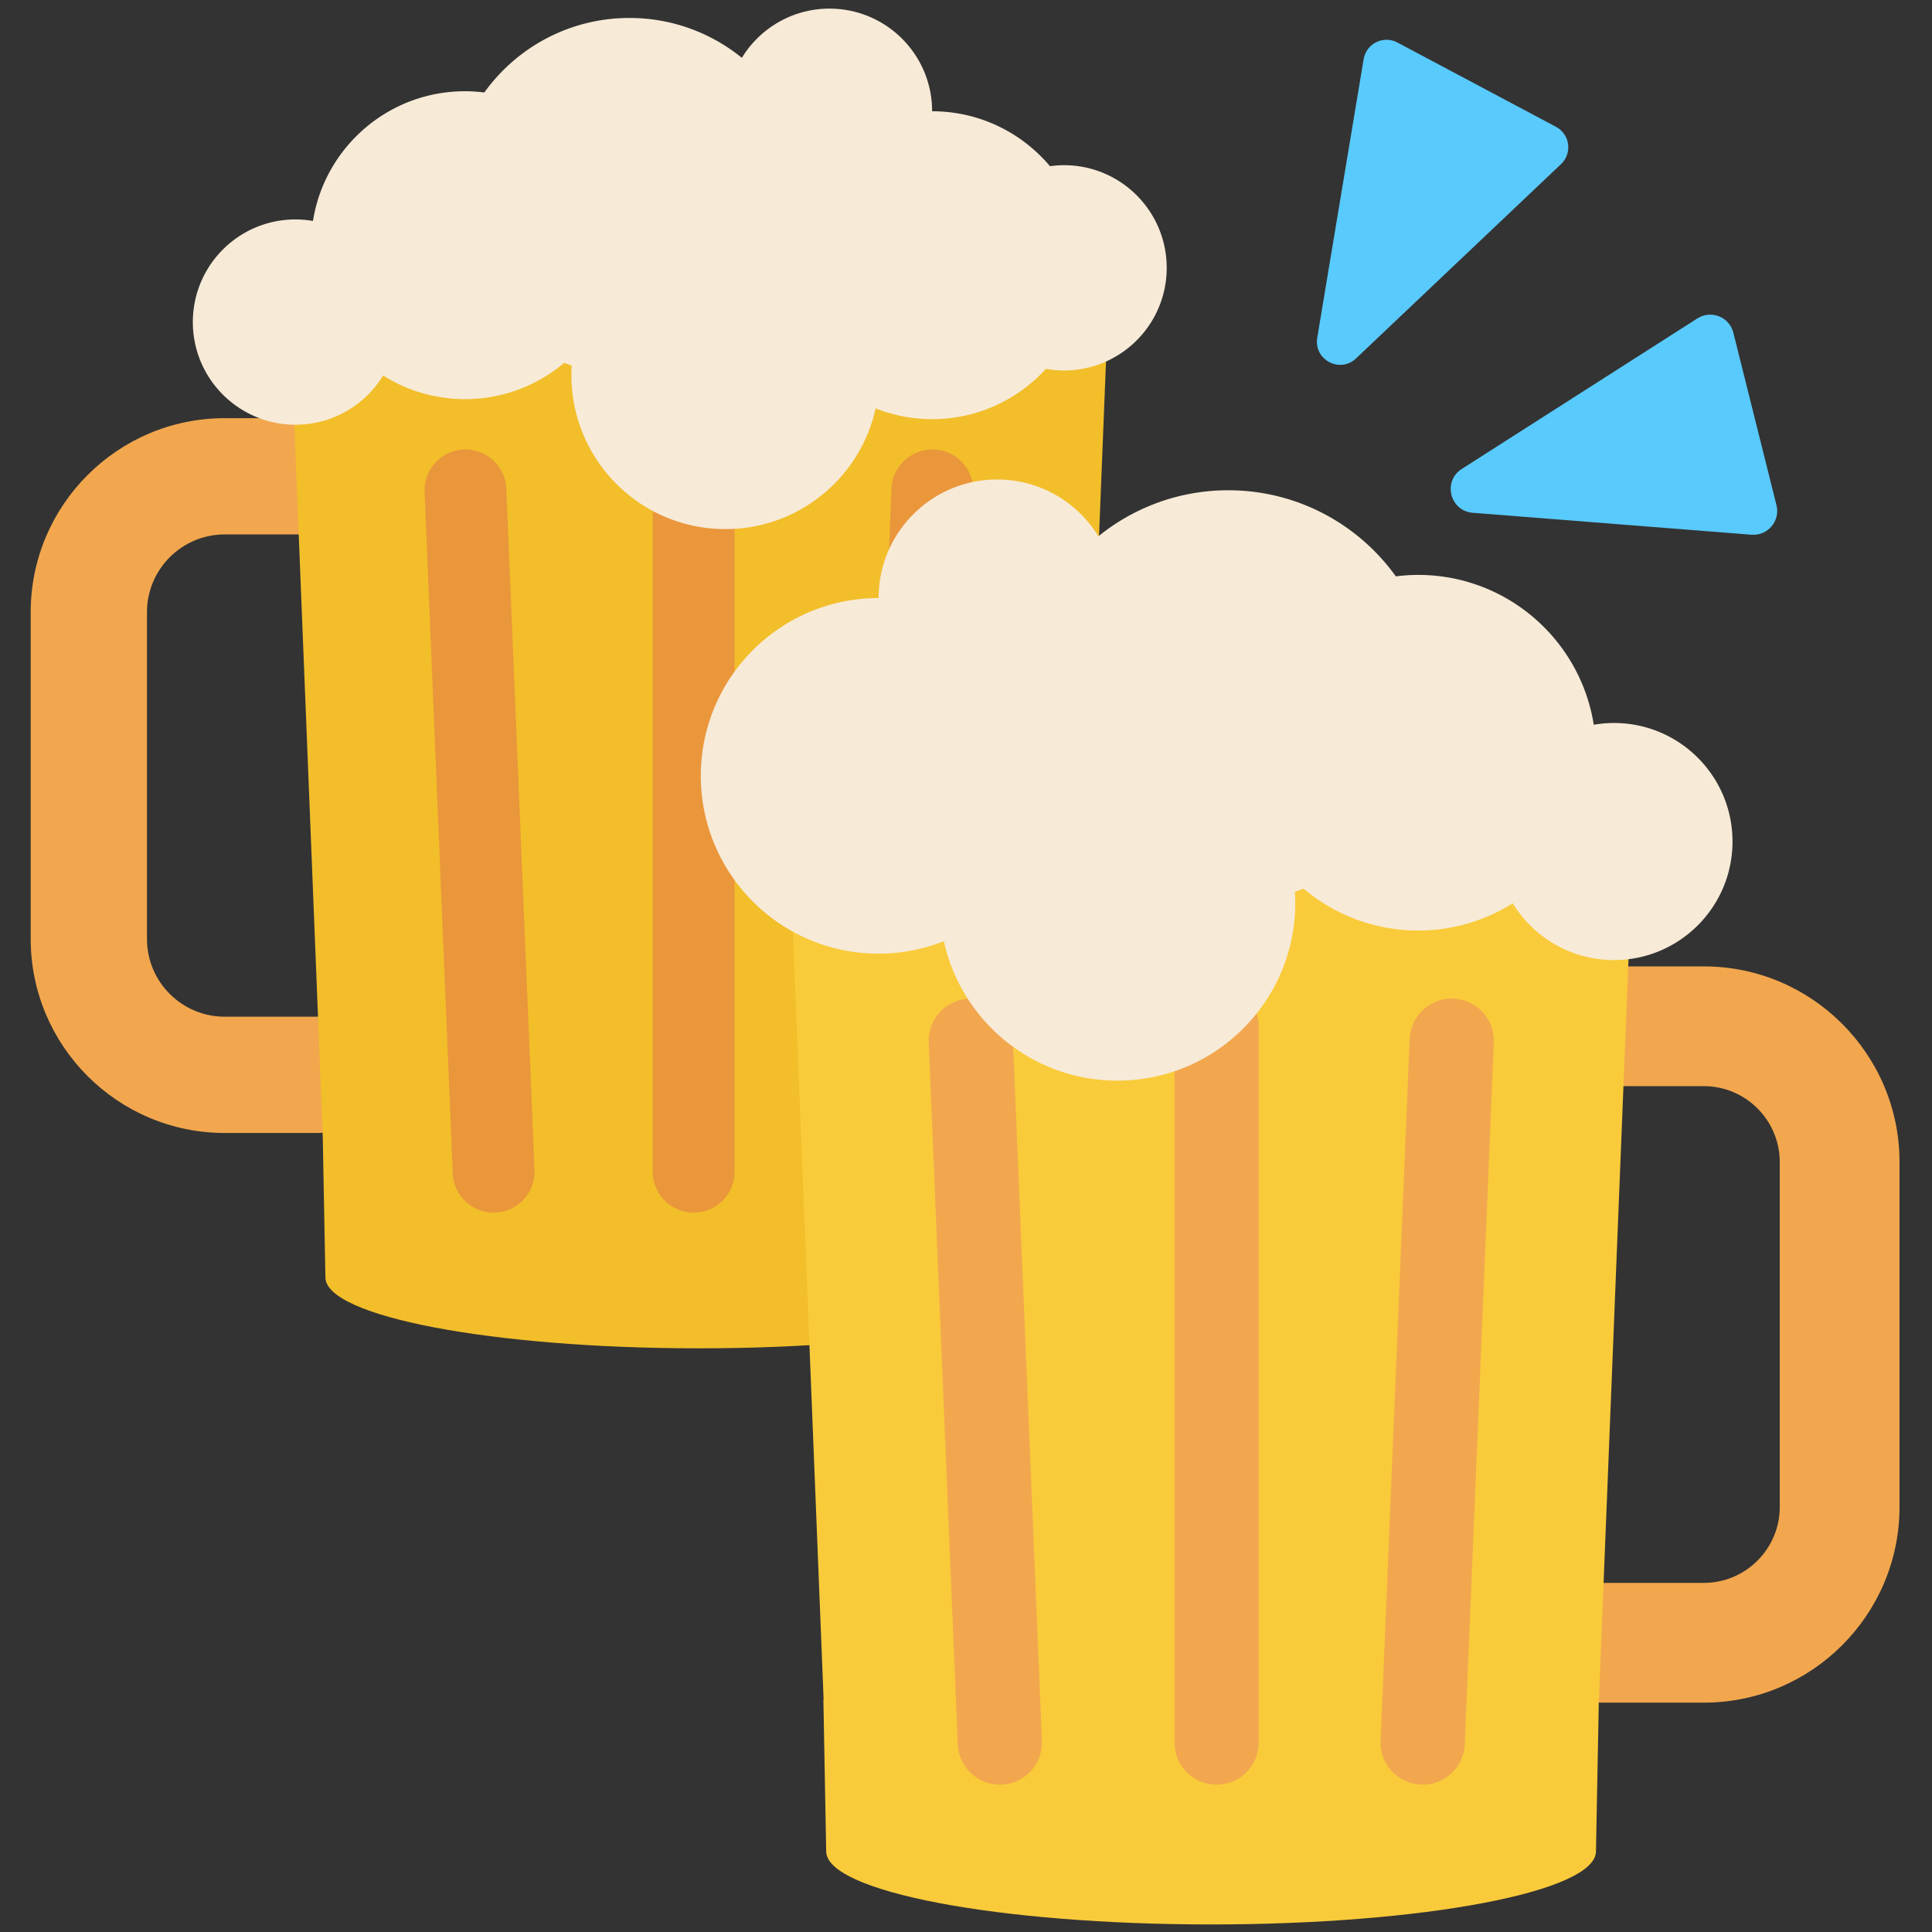 <?xml version="1.0" encoding="utf-8"?><!-- Скачано с сайта svg4.ru / Downloaded from svg4.ru -->
<svg width="800px" height="800px" viewBox="0 0 512 512" xmlns="http://www.w3.org/2000/svg" xmlns:xlink="http://www.w3.org/1999/xlink" aria-hidden="true" role="img" class="iconify iconify--fxemoji" preserveAspectRatio="xMidYMid meet"><rect x="0" y="0" width="512" height="512" fill="#333333" stroke="none"/><path fill="#F2A74E" d="M83.429 300.25H59.542c-28.345 0-51.406-23.06-51.406-51.405v-86.621c0-28.345 23.061-51.406 51.406-51.406h23.887c28.345 0 51.406 23.061 51.406 51.406v86.621c-.001 28.345-23.061 51.405-51.406 51.405zM59.542 141.63c-11.356 0-20.594 9.238-20.594 20.594v86.621c0 11.356 9.238 20.594 20.594 20.594h23.887c11.356 0 20.594-9.238 20.594-20.594v-86.621c0-11.356-9.238-20.594-20.594-20.594H59.542z"></path><path fill="#F2BE2A" d="M293.31 90.659l-8.351 208.769h.058l-.724 39.076c0 10.392-44.337 18.817-99.029 18.817s-99.029-8.425-99.029-18.817l-.719-38.098l-8.39-209.746c-.606-15.153 11.515-27.769 26.68-27.769H266.63c15.165-.001 27.286 12.614 26.68 27.768z"></path><path fill="#EA963B" d="M239.624 321.362c-.152 0-.303-.003-.456-.009c-5.982-.248-10.631-5.298-10.383-11.28l7.474-180.577c.248-5.982 5.319-10.624 11.28-10.383c5.982.248 10.631 5.298 10.384 11.28l-7.474 180.577c-.242 5.829-5.045 10.392-10.825 10.392zm-108.354-.008c5.982-.248 10.631-5.298 10.383-11.28l-7.474-180.577c-.248-5.982-5.312-10.636-11.28-10.383c-5.982.248-10.631 5.298-10.383 11.28l7.474 180.577c.241 5.83 5.043 10.393 10.824 10.393c.151-.002.304-.005.456-.01zm63.41-10.833V126.224c0-5.987-4.854-10.841-10.841-10.841s-10.841 4.854-10.841 10.841v184.297c0 5.987 4.854 10.841 10.841 10.841s10.841-4.853 10.841-10.841z"></path><path fill="#F2A74E" d="M451.525 451.219h-26.764c-28.6 0-51.868-23.269-51.868-51.868v-91.38c0-28.6 23.269-51.868 51.868-51.868h26.764c28.6 0 51.868 23.268 51.868 51.868v91.38c.001 28.599-23.268 51.868-51.868 51.868zm-26.763-163.38c-11.101 0-20.132 9.031-20.132 20.132v91.38c0 11.101 9.031 20.132 20.132 20.132h26.764c11.101 0 20.132-9.031 20.132-20.132v-91.38c0-11.101-9.031-20.132-20.132-20.132h-26.764z"></path><path fill="#F9CB3A" d="M432.332 235.338l-8.642 216.041l-.74 39.24c0 10.704-45.667 19.381-102 19.381s-102-8.677-102-19.381l-.745-40.248h.06l-8.601-215.033c-.624-15.608 11.86-28.602 27.481-28.602h167.707c15.619 0 28.104 12.994 27.48 28.602z"></path><path fill="#F2A74E" d="M264.96 472.963c-5.954 0-10.9-4.7-11.149-10.704l-7.697-185.994c-.255-6.162 4.533-11.363 10.695-11.618c6.185-.27 11.363 4.533 11.618 10.694l7.697 185.994c.256 6.162-4.533 11.363-10.694 11.618c-.158.007-.315.01-.47.01zm123.223-10.704l7.698-185.994c.256-6.162-4.533-11.363-10.694-11.618c-6.156-.28-11.363 4.532-11.618 10.694l-7.698 185.994c-.256 6.162 4.533 11.363 10.694 11.618c.158.007.313.01.47.01c5.953 0 10.9-4.7 11.148-10.704zm-54.599-.462V271.971c0-6.167-4.999-11.166-11.166-11.166s-11.166 4.999-11.166 11.166v189.826c0 6.167 4.999 11.166 11.166 11.166s11.166-4.999 11.166-11.166z"></path><path fill="#F7EAD7" d="M309.189 70.979c0 15.022-12.177 27.199-27.199 27.199c-1.639 0-3.242-.153-4.801-.431c-7.461 8.19-18.213 13.331-30.165 13.331a40.672 40.672 0 0 1-14.969-2.847c-4.029 18.293-20.327 31.984-39.831 31.984c-22.531 0-40.796-18.265-40.796-40.796c0-.854.035-1.699.087-2.539a46.502 46.502 0 0 1-1.985-.728c-7.102 5.998-16.277 9.62-26.301 9.62a40.592 40.592 0 0 1-21.7-6.256c-4.778 7.818-13.391 13.037-23.224 13.037c-15.022 0-27.199-12.177-27.199-27.199c0-15.022 12.177-27.199 27.199-27.199c1.581 0 3.128.142 4.635.401c3.08-19.48 19.943-34.376 40.289-34.376c1.736 0 3.443.121 5.122.331c8.59-11.957 22.607-19.752 38.453-19.752c11.294 0 21.66 3.962 29.796 10.564c4.778-7.818 13.391-13.037 23.224-13.037c15.022 0 27.199 12.177 27.199 27.199c12.536 0 23.745 5.659 31.229 14.556a27.418 27.418 0 0 1 3.737-.262c15.023.001 27.2 12.178 27.2 27.2zM427.717 191.6c-1.826 0-3.613.165-5.353.464c-3.557-22.5-23.034-39.706-46.535-39.706c-2.005 0-3.977.14-5.916.383c-9.922-13.81-26.112-22.814-44.415-22.814c-13.046 0-25.018 4.576-34.416 12.202c-5.518-9.03-15.467-15.058-26.825-15.058c-17.35 0-31.416 14.065-31.416 31.416c-26.024 0-47.12 21.097-47.12 47.12c0 26.024 21.097 47.12 47.12 47.12a46.977 46.977 0 0 0 17.29-3.288c4.654 21.129 23.478 36.943 46.006 36.943c26.024 0 47.12-21.097 47.12-47.12c0-.986-.04-1.962-.1-2.933a55.877 55.877 0 0 0 2.292-.84c8.204 6.928 18.8 11.111 30.378 11.111a46.879 46.879 0 0 0 25.064-7.226c5.518 9.03 15.467 15.058 26.825 15.058c17.35 0 31.416-14.065 31.416-31.416c.001-17.351-14.064-31.416-31.415-31.416z"></path><path fill="#59CAFC" d="M349.081 89.518l12.3-73.842c.69-4.14 5.236-6.384 8.942-4.414l42.03 22.342c3.706 1.97 4.388 6.994 1.342 9.881l-54.33 51.5c-4.276 4.053-11.252.344-10.284-5.467zm41.203 46.376l73.881 5.812c4.301.338 7.667-3.641 6.62-7.826l-11.431-45.714c-1.047-4.185-5.889-6.112-9.525-3.789l-62.45 39.902c-5.103 3.261-3.133 11.14 2.905 11.615z"></path></svg>